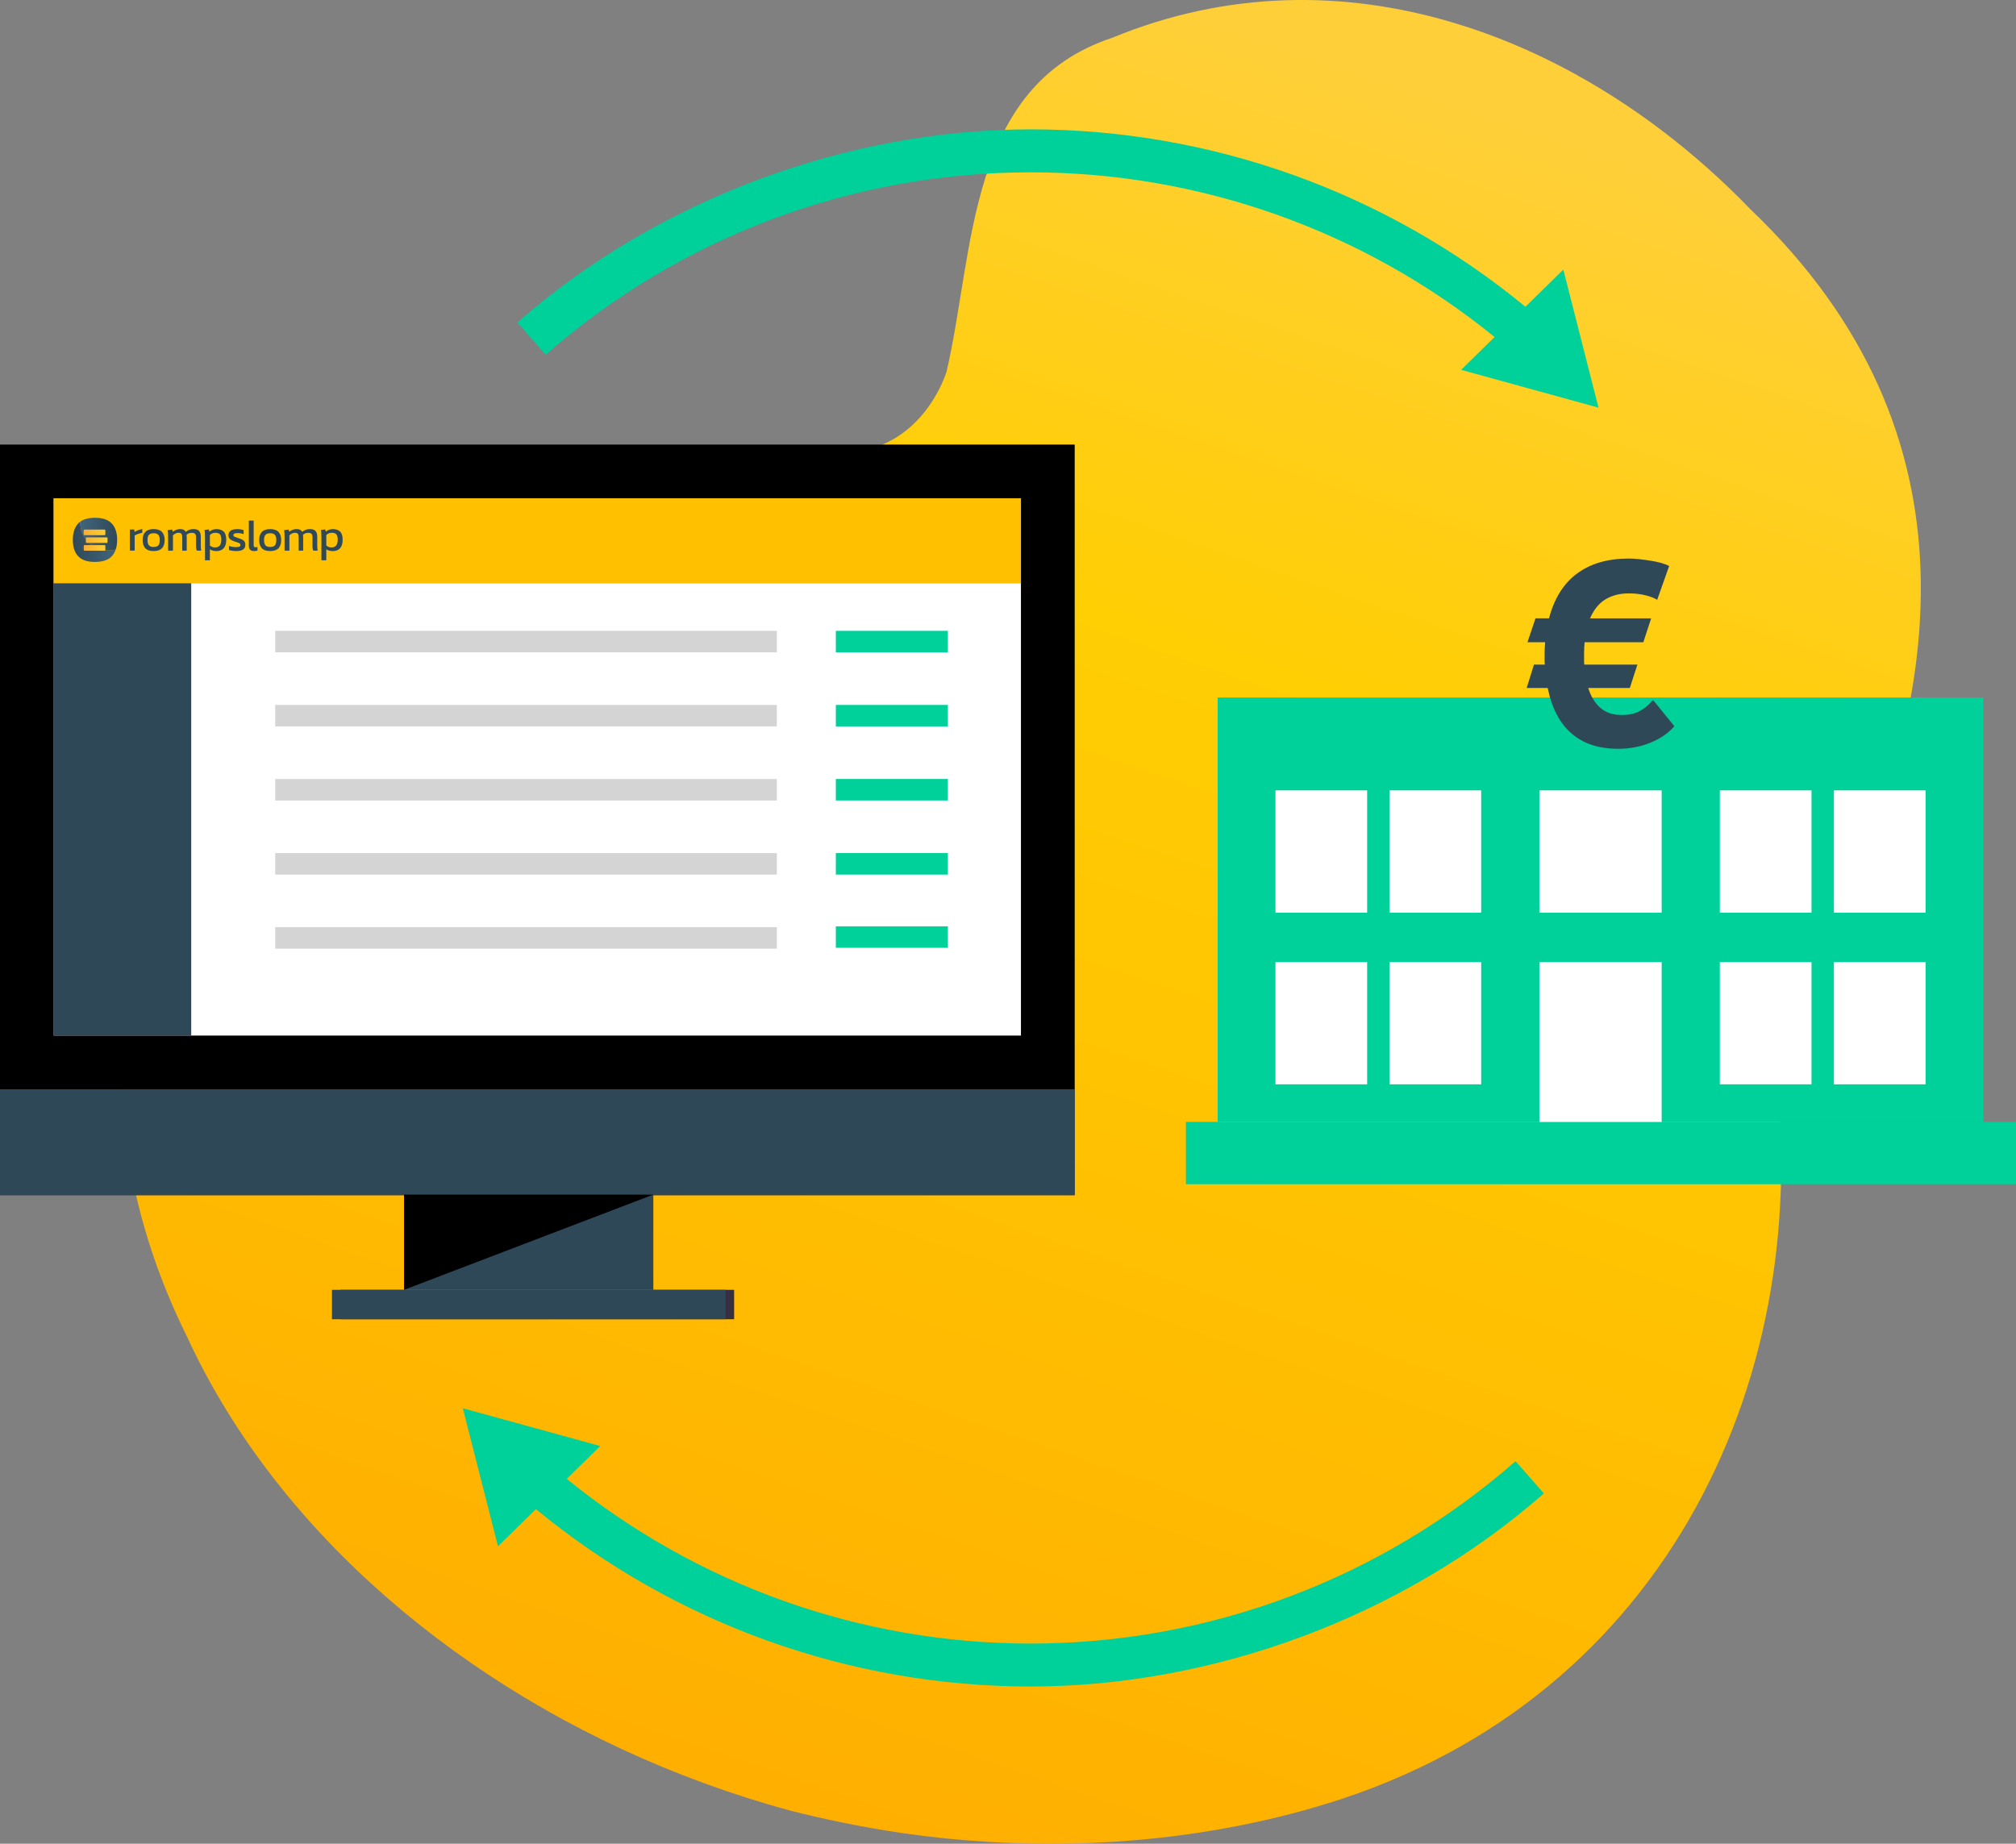 <?xml version="1.0" encoding="UTF-8"?><svg id="Laag_2" xmlns="http://www.w3.org/2000/svg" xmlns:xlink="http://www.w3.org/1999/xlink" viewBox="0 0 458.63 419.49"><rect x="0" y="0" width="458.63" height="419.49" fill="#808080" stroke="none"/><defs><style>.cls-1{fill:none;opacity:.52;stroke:#aeaeae;stroke-miterlimit:10;stroke-width:4.89px;}.cls-2{fill:url(#linear-gradient);}.cls-3{fill:#00d09a;}.cls-4{fill:#fff;}.cls-5{fill:#ffc000;}.cls-6{fill:#362f41;}.cls-7{fill:#362e41;}.cls-8{fill:#2f4958;}.cls-9{fill:#2f4858;}.cls-10{fill:url(#Verloop_geel);}.cls-11{fill:url(#Verloop_blauw-2);}.cls-12{fill:url(#Verloop_blauw);}</style><linearGradient id="linear-gradient" x1="-1951.34" y1="-3869.29" x2="-1477.81" y2="-3869.29" gradientTransform="translate(4726.74 71.65) rotate(-71.18) scale(.92 1.09)" gradientUnits="userSpaceOnUse"><stop offset="0" stop-color="#ffae00"/><stop offset=".66" stop-color="#ffce03"/><stop offset=".97" stop-color="#ffcf39"/></linearGradient><linearGradient id="Verloop_blauw" x1="16.57" y1="123.28" x2="26.32" y2="123.28" gradientUnits="userSpaceOnUse"><stop offset="0" stop-color="#2f4958"/><stop offset="1" stop-color="#41657c"/></linearGradient><linearGradient id="Verloop_blauw-2" x1="26.64" y1="121.52" x2="18.25" y2="121.52" xlink:href="#Verloop_blauw"/><linearGradient id="Verloop_geel" x1="19.03" y1="122.9" x2="24.45" y2="122.9" gradientUnits="userSpaceOnUse"><stop offset="0" stop-color="#f9ae33"/><stop offset="1" stop-color="#ffd132"/></linearGradient></defs><g id="Laag_1-2"><path class="cls-2" d="m378.17,29.78c7.1,5.39,13.8,11.37,20.03,17.82,53.64,51.25,43.88,112.52,17.18,167.01-3.81,7.78-7.97,15.43-12.32,22.89,11.1,70.42-20.54,146.02-97.5,171.69-7.67,2.53-15.61,4.61-23.76,6.21-24.49,4.82-50.62,5.4-76.43,1.69-4.76-.7-9.51-1.53-14.24-2.52-3.8-.78-7.57-1.65-11.34-2.61-53.01-14.4-98.96-46.35-125.54-86.8-4.44-6.76-8.33-13.72-11.63-20.88C.02,218.59,50.42,122.21,156.17,114.96c5.32-1.31,11.7-2.89,18.31-4.88,6.61-1.99,13.52-4.37,19.91-7.3,12.27-1.34,18.66-11.48,20.93-18.14,6.42-27.43,4.63-65.06,37.62-76.01,26.24-10.83,52.94-10.87,77.74-3.45,16.96,5.05,33.07,13.64,47.5,24.6Z"/><rect class="cls-3" x="269.79" y="255.26" width="188.84" height="14.18"/><rect class="cls-3" x="277.01" y="158.71" width="174.2" height="96.56"/><rect class="cls-4" x="290.16" y="218.89" width="20.86" height="27.82"/><rect class="cls-4" x="316.1" y="218.89" width="20.86" height="27.82"/><rect class="cls-4" x="290.16" y="179.83" width="20.86" height="27.82"/><rect class="cls-4" x="316.1" y="179.83" width="20.86" height="27.82"/><rect class="cls-4" x="391.25" y="218.89" width="20.86" height="27.82"/><rect class="cls-4" x="417.2" y="218.89" width="20.86" height="27.82"/><rect class="cls-4" x="391.25" y="179.83" width="20.86" height="27.82"/><rect class="cls-4" x="417.2" y="179.83" width="20.86" height="27.82"/><rect class="cls-4" x="350.2" y="218.89" width="27.82" height="36.38"/><rect class="cls-4" x="350.2" y="179.83" width="27.82" height="27.82"/><path class="cls-9" d="m380.9,165.23c-1.3,1.54-3.09,2.78-5.38,3.73-2.29.94-4.75,1.41-7.39,1.41-4.41,0-7.97-1.17-10.65-3.52-2.68-2.34-4.47-5.78-5.38-10.32h-4.79l1.66-5.32h2.48c-.04-.2-.06-.38-.06-.53v-1.66c0-.51,0-1,.03-1.48.02-.47.05-.94.09-1.42h-4.02l1.83-5.44h3.08c1.18-4.53,3.31-7.94,6.39-10.2,3.08-2.27,7-3.4,11.77-3.4.67,0,1.45.05,2.33.14.89.1,1.78.22,2.66.36.89.14,1.71.32,2.45.53.75.22,1.32.44,1.72.68l-2.72,7.69c-.59-.39-1.47-.74-2.63-1.03-1.16-.29-2.44-.44-3.82-.44-2.01,0-3.76.44-5.27,1.33-1.5.89-2.68,2.33-3.55,4.35h13.9l-1.78,5.44h-13.36c-.04.44-.07.87-.09,1.3-.02.43-.03.89-.03,1.36v1.83c0,.2.02.39.06.59h12.07l-1.72,5.32h-9.46c.59,1.93,1.51,3.44,2.75,4.52,1.24,1.09,2.86,1.63,4.88,1.63,1.66,0,3.05-.31,4.17-.95,1.12-.63,2.1-1.46,2.93-2.48l4.85,5.97Z"/><path class="cls-3" d="m363.65,92.75l-8-31.41-8.62,8.46c-31.66-26.06-71.4-40.37-112.56-40.37s-84.49,15.6-116.78,43.94l6.45,7.35c30.51-26.77,69.69-41.51,110.33-41.51,38.54,0,75.77,13.27,105.54,37.47l-7.61,7.47,31.25,8.6Z"/><path class="cls-3" d="m351.23,339.8l-6.45-7.35c-30.51,26.76-69.69,41.5-110.32,41.5-38.54,0-75.76-13.27-105.53-37.47l7.61-7.47-31.25-8.6,8,31.41,8.62-8.46c31.65,26.06,71.39,40.36,112.55,40.36s84.48-15.6,116.77-43.93Z"/><rect y="101.15" width="244.49" height="146.69"/><rect class="cls-4" x="12.22" y="113.37" width="220.04" height="122.25"/><rect class="cls-6" y="247.84" width="244.49" height="24.09"/><rect class="cls-9" y="247.84" width="244.49" height="24.09"/><rect class="cls-5" x="12.22" y="113.37" width="220.04" height="19.38"/><rect class="cls-7" x="12.22" y="132.75" width="31.27" height="102.86"/><rect class="cls-9" x="12.22" y="132.75" width="31.27" height="102.86"/><line class="cls-1" x1="62.61" y1="162.83" x2="176.73" y2="162.83"/><line class="cls-1" x1="62.61" y1="179.69" x2="176.73" y2="179.69"/><line class="cls-1" x1="62.61" y1="145.97" x2="176.73" y2="145.97"/><line class="cls-1" x1="62.61" y1="196.54" x2="176.73" y2="196.54"/><line class="cls-1" x1="62.61" y1="213.4" x2="176.73" y2="213.4"/><rect class="cls-9" x="91.92" y="271.8" width="56.71" height="21.67"/><rect class="cls-6" x="77.48" y="293.47" width="89.53" height="6.69"/><rect class="cls-9" x="75.52" y="293.47" width="89.53" height="6.69"/><rect class="cls-3" x="190.15" y="210.76" width="25.49" height="4.89"/><rect class="cls-3" x="190.15" y="194.1" width="25.49" height="4.89"/><rect class="cls-3" x="190.15" y="177.24" width="25.49" height="4.89"/><rect class="cls-3" x="190.15" y="160.39" width="25.49" height="4.89"/><rect class="cls-3" x="190.15" y="143.53" width="25.49" height="4.89"/><polygon points="91.92 293.47 91.92 271.8 148.63 271.8 91.92 293.47"/><path class="cls-8" d="m34.95,125.38c-.86,0-1.5-.22-1.9-.65-.4-.43-.6-1.05-.6-1.85s.2-1.42.61-1.85c.41-.43,1.04-.65,1.89-.65s1.5.22,1.9.65c.41.43.61,1.05.61,1.85s-.2,1.42-.6,1.85c-.4.43-1.04.65-1.91.65Zm0-.93c.51,0,.87-.12,1.08-.37.21-.25.32-.65.32-1.2s-.11-.95-.32-1.19c-.21-.24-.57-.36-1.08-.36s-.86.12-1.07.36c-.21.24-.32.64-.32,1.19s.11.95.32,1.2c.21.25.57.37,1.07.37Z"/><path class="cls-8" d="m38.25,125.28v-2.96c0-1.13-.04-1.36-.12-1.69l1-.15c.12.15.18.51.18.51.24-.19.5-.34.78-.45.28-.11.59-.16.91-.16.34,0,.61.06.81.17s.34.27.44.46c.22-.18.48-.33.77-.45.29-.12.64-.18,1.04-.18.55,0,.96.14,1.23.43.26.28.39.72.39,1.31v2c0,.64.06,1.03.1,1.17h-.96c-.13-.12-.22-.5-.22-1.16v-1.9c0-.37-.08-.63-.23-.78-.16-.15-.41-.22-.76-.22-.23,0-.45.04-.65.12-.21.08-.38.2-.53.36.02.07.03.15.04.23,0,.08.01.17.01.26v3.08h-1.02v-3.05c0-.35-.06-.61-.18-.77-.12-.16-.35-.24-.69-.24-.24,0-.46.06-.67.17-.21.11-.4.24-.57.4v3.49h-1.08Z"/><path class="cls-8" d="m46.64,127.47v-5.17c0-1.09-.03-1.4-.12-1.71l.95-.14c.09.13.19.52.19.52.22-.2.45-.34.71-.44.26-.09.56-.14.91-.14.69,0,1.23.19,1.61.56s.58.99.58,1.86-.2,1.51-.6,1.94c-.4.43-.94.64-1.63.64-.58,0-1.08-.14-1.49-.41v2.49h-1.1Zm2.31-2.92c.93,0,1.4-.59,1.4-1.76,0-.57-.1-.97-.31-1.21-.21-.24-.56-.36-1.05-.36s-.9.17-1.24.51v2.4c.16.13.33.23.52.31.19.08.42.12.68.12Z"/><path class="cls-8" d="m53.79,125.38c-.33,0-.65-.02-.95-.07-.3-.05-.55-.1-.74-.17v-.93c.23.09.48.16.76.2.28.05.54.07.79.07.38,0,.65-.03.81-.1.16-.07.24-.2.24-.39,0-.14-.05-.25-.15-.33-.1-.08-.24-.16-.44-.22-.19-.07-.44-.15-.73-.24-.28-.09-.53-.2-.74-.31-.21-.11-.37-.25-.49-.43-.11-.18-.17-.41-.17-.69,0-.44.16-.78.48-1.02.32-.24.83-.36,1.53-.36.28,0,.54.02.79.06.25.04.46.09.64.15v.92c-.19-.07-.4-.13-.62-.17-.23-.04-.44-.06-.63-.06-.35,0-.62.03-.79.09-.18.06-.27.18-.27.36s.09.32.28.4c.19.08.48.18.9.32.38.11.68.24.9.36.22.13.38.28.48.46.1.18.15.41.15.69,0,.47-.17.83-.52,1.06-.34.23-.84.35-1.5.35Z"/><path class="cls-8" d="m57.8,125.38c-.39,0-.69-.1-.89-.29-.2-.19-.3-.51-.3-.96v-5.68h1.1v5.58c0,.19.03.32.1.38.07.07.17.1.3.1.16,0,.32-.02.47-.06v.8c-.13.05-.25.08-.37.1-.12.02-.25.03-.41.03Z"/><path class="cls-8" d="m61.46,125.38c-.86,0-1.5-.22-1.9-.65-.4-.43-.6-1.05-.6-1.85s.2-1.42.61-1.85c.41-.43,1.04-.65,1.89-.65s1.5.22,1.9.65c.41.43.61,1.05.61,1.85s-.2,1.42-.6,1.85c-.4.43-1.04.65-1.91.65Zm0-.93c.51,0,.87-.12,1.08-.37.21-.25.32-.65.32-1.2s-.11-.95-.32-1.19c-.21-.24-.57-.36-1.08-.36s-.86.12-1.07.36c-.21.24-.32.64-.32,1.19s.11.95.32,1.2c.21.25.57.37,1.07.37Z"/><path class="cls-8" d="m64.74,125.28v-2.96c0-1.13-.04-1.36-.12-1.69l1-.15c.12.15.18.51.18.51.24-.19.5-.34.78-.45.28-.11.59-.16.91-.16.34,0,.61.06.81.17s.34.27.44.46c.22-.18.48-.33.77-.45.29-.12.64-.18,1.04-.18.55,0,.96.14,1.23.43.26.28.39.72.39,1.31v2c0,.64.06,1.03.1,1.17h-.96c-.13-.12-.22-.5-.22-1.16v-1.9c0-.37-.08-.63-.23-.78-.16-.15-.41-.22-.76-.22-.23,0-.45.04-.65.12-.21.08-.38.2-.53.36.02.07.03.15.04.23,0,.08.01.17.01.26v3.08h-1.02v-3.05c0-.35-.06-.61-.18-.77-.12-.16-.35-.24-.69-.24-.24,0-.46.06-.67.17-.21.11-.4.24-.57.4v3.49h-1.08Z"/><path class="cls-8" d="m73.12,127.47v-5.17c0-1.09-.03-1.4-.12-1.71l.95-.14c.09.13.19.52.19.52.22-.2.45-.34.71-.44.26-.09.56-.14.91-.14.69,0,1.23.19,1.61.56s.58.99.58,1.86-.2,1.51-.6,1.94c-.4.43-.94.64-1.63.64-.58,0-1.08-.14-1.49-.41v2.49h-1.1Zm2.31-2.92c.93,0,1.4-.59,1.4-1.76,0-.57-.1-.97-.31-1.21-.21-.24-.56-.36-1.05-.36s-.9.17-1.24.51v2.4c.16.13.33.23.52.31.19.08.42.12.68.12Z"/><path class="cls-8" d="m29.54,125.28v-4.8h1.01l.06.56c.23-.15.5-.28.82-.41.32-.12.63-.21.94-.25v.84c-.19.03-.39.08-.61.15-.22.06-.43.14-.62.21-.2.08-.36.16-.5.24v3.46h-1.1Z"/><path class="cls-12" d="m18.25,118.84s0-.1,0-.14c-.17.12-.32.26-.46.41-.81.87-1.22,2.11-1.22,3.72s.4,2.86,1.21,3.72c.81.87,2.08,1.3,3.82,1.3s3.03-.43,3.84-1.3c.39-.42.69-.94.89-1.54-.53.14-1.1.22-1.68.22-3.53,0-6.4-2.86-6.4-6.4Z"/><path class="cls-11" d="m25.42,119.11c-.81-.87-2.09-1.3-3.83-1.3-1.43,0-2.54.3-3.34.89,0,.05,0,.1,0,.14,0,3.53,2.86,6.4,6.4,6.4.58,0,1.14-.08,1.68-.22.21-.63.32-1.36.32-2.19,0-1.61-.41-2.86-1.22-3.72Z"/><path class="cls-10" d="m19.24,124.03h4.54c.1,0,.19.08.19.19v.89c0,.1-.08.19-.19.19h-4.54c-.1,0-.19-.08-.19-.19v-.89c0-.1.08-.19.19-.19Zm.29-1.58v.89c0,.1.08.19.19.19h4.55c.1,0,.19-.08.19-.19v-.89c0-.1-.08-.19-.19-.19h-4.55c-.1,0-.19.08-.19.19Zm-.5-1.77v.89c0,.1.08.19.19.19h4.56c.1,0,.19-.08.19-.19v-.89c0-.1-.08-.19-.19-.19h-4.56c-.1,0-.19.08-.19.19Z"/></g></svg>